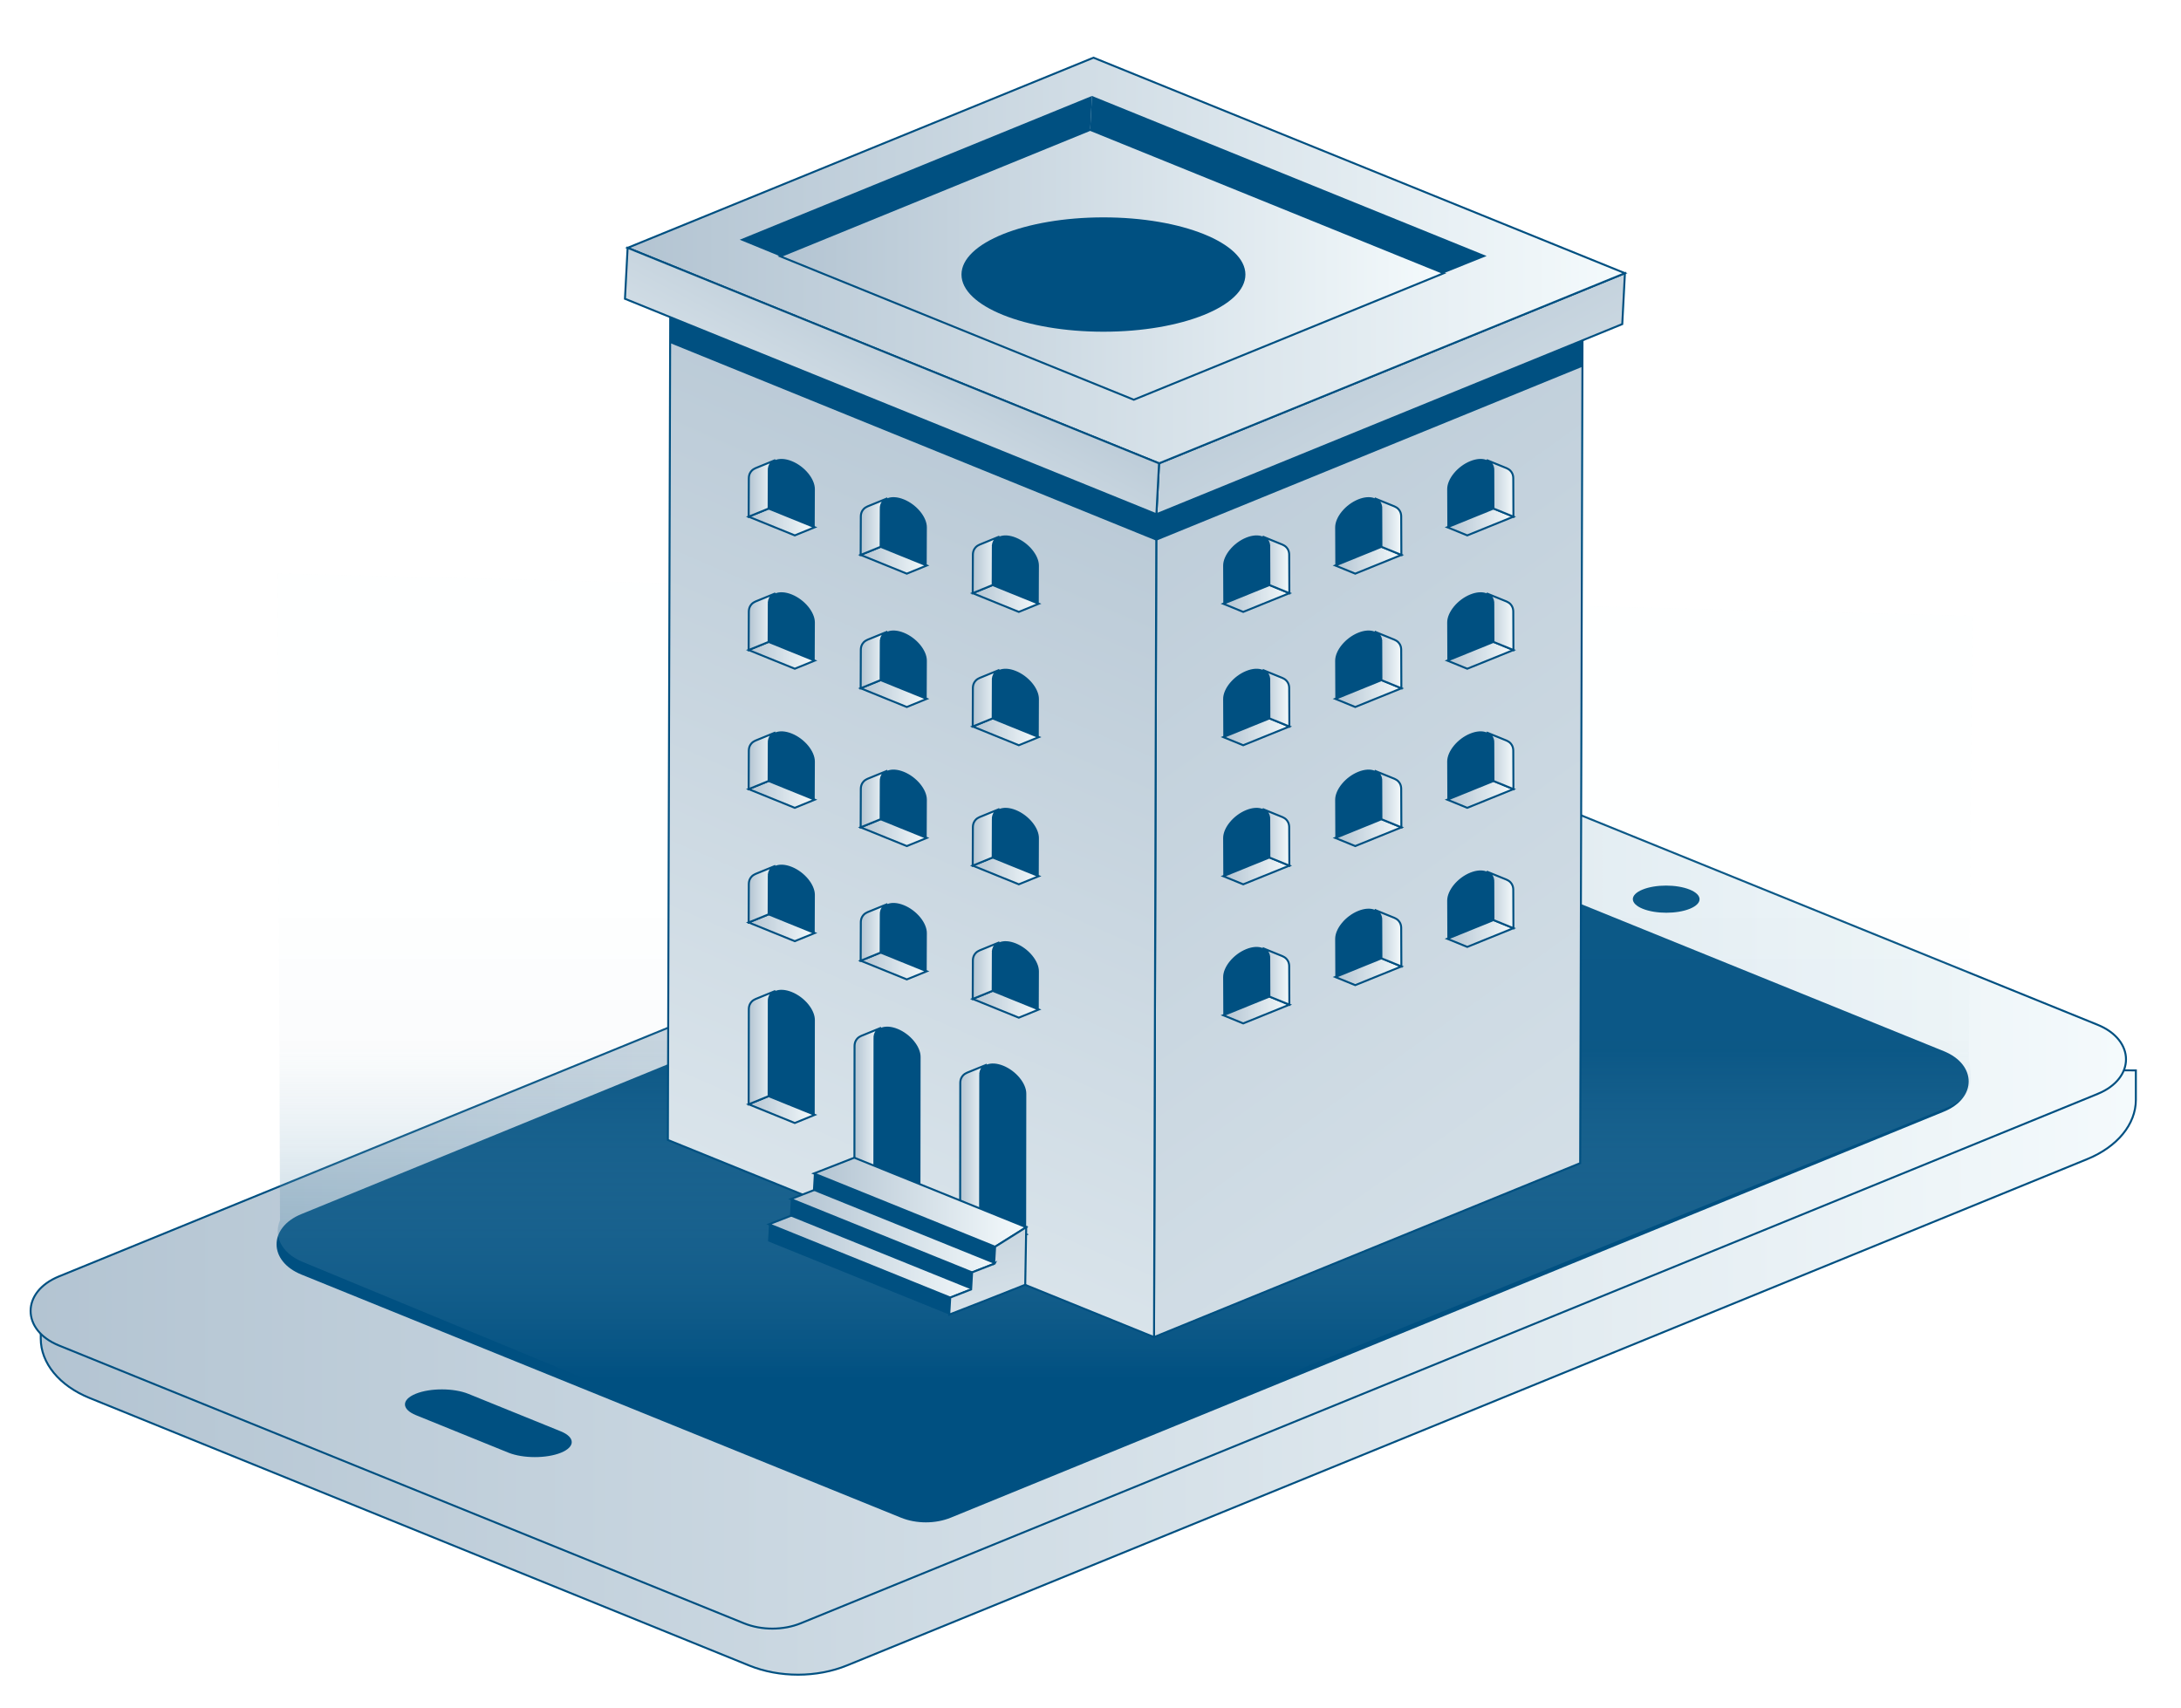 <?xml version="1.0" encoding="UTF-8"?>
<svg id="Layer_1" data-name="Layer 1" xmlns="http://www.w3.org/2000/svg" width="1106.9" height="866.74" xmlns:xlink="http://www.w3.org/1999/xlink" viewBox="0 0 1106.9 866.74">
  <defs>
    <style>
      .cls-1 {
        fill: #005081;
      }

      .cls-1, .cls-2, .cls-3 {
        stroke-width: 0px;
      }

      .cls-4 {
        fill: url(#linear-gradient-9);
      }

      .cls-4, .cls-5, .cls-6, .cls-7, .cls-8, .cls-9, .cls-10, .cls-11, .cls-12, .cls-13, .cls-14, .cls-15, .cls-16, .cls-17, .cls-18, .cls-19, .cls-20, .cls-21, .cls-22, .cls-23, .cls-24, .cls-25, .cls-26, .cls-27, .cls-28, .cls-29, .cls-30, .cls-31, .cls-32, .cls-33, .cls-34, .cls-35, .cls-36, .cls-37, .cls-38, .cls-39, .cls-40, .cls-41, .cls-42, .cls-43, .cls-44, .cls-45, .cls-46, .cls-47, .cls-48, .cls-49, .cls-50, .cls-51, .cls-52, .cls-53, .cls-54, .cls-55, .cls-56, .cls-57, .cls-58, .cls-59, .cls-60, .cls-61, .cls-62, .cls-63, .cls-64, .cls-65, .cls-66, .cls-67, .cls-68, .cls-69, .cls-70 {
        stroke: #005081;
      }

      .cls-5 {
        fill: url(#linear-gradient-2);
      }

      .cls-6 {
        fill: url(#linear-gradient-4);
      }

      .cls-7 {
        fill: url(#linear-gradient-8);
      }

      .cls-8 {
        fill: url(#linear-gradient-6);
      }

      .cls-9 {
        fill: url(#linear-gradient-7);
      }

      .cls-10 {
        fill: url(#linear-gradient-5);
      }

      .cls-11 {
        fill: url(#linear-gradient-62);
      }

      .cls-12 {
        fill: url(#linear-gradient-60);
      }

      .cls-13 {
        fill: url(#linear-gradient-61);
      }

      .cls-14 {
        fill: url(#linear-gradient-65);
      }

      .cls-15 {
        fill: url(#linear-gradient-66);
      }

      .cls-16 {
        fill: url(#linear-gradient-63);
      }

      .cls-17 {
        fill: url(#linear-gradient-64);
      }

      .cls-18 {
        fill: url(#linear-gradient-67);
      }

      .cls-19 {
        fill: url(#linear-gradient-68);
      }

      .cls-20 {
        fill: url(#linear-gradient-51);
      }

      .cls-21 {
        fill: url(#linear-gradient-52);
      }

      .cls-22 {
        fill: url(#linear-gradient-50);
      }

      .cls-23 {
        fill: url(#linear-gradient-55);
      }

      .cls-24 {
        fill: url(#linear-gradient-56);
      }

      .cls-25 {
        fill: url(#linear-gradient-53);
      }

      .cls-26 {
        fill: url(#linear-gradient-54);
      }

      .cls-27 {
        fill: url(#linear-gradient-59);
      }

      .cls-28 {
        fill: url(#linear-gradient-57);
      }

      .cls-29 {
        fill: url(#linear-gradient-58);
      }

      .cls-30 {
        fill: url(#linear-gradient-27);
      }

      .cls-31 {
        fill: url(#linear-gradient-24);
      }

      .cls-32 {
        fill: url(#linear-gradient-26);
      }

      .cls-33 {
        fill: url(#linear-gradient-31);
      }

      .cls-34 {
        fill: url(#linear-gradient-38);
      }

      .cls-35 {
        fill: url(#linear-gradient-36);
      }

      .cls-36 {
        fill: url(#linear-gradient-29);
      }

      .cls-37 {
        fill: url(#linear-gradient-28);
      }

      .cls-38 {
        fill: url(#linear-gradient-25);
      }

      .cls-39 {
        fill: url(#linear-gradient-32);
      }

      .cls-40 {
        fill: url(#linear-gradient-30);
      }

      .cls-41 {
        fill: url(#linear-gradient-33);
      }

      .cls-42 {
        fill: url(#linear-gradient-39);
      }

      .cls-43 {
        fill: url(#linear-gradient-34);
      }

      .cls-44 {
        fill: url(#linear-gradient-37);
      }

      .cls-45 {
        fill: url(#linear-gradient-35);
      }

      .cls-46 {
        fill: url(#linear-gradient-12);
      }

      .cls-47 {
        fill: url(#linear-gradient-10);
      }

      .cls-48 {
        fill: url(#linear-gradient-11);
      }

      .cls-49 {
        fill: url(#linear-gradient-13);
      }

      .cls-50 {
        fill: url(#linear-gradient-19);
      }

      .cls-51 {
        fill: url(#linear-gradient-17);
      }

      .cls-52 {
        fill: url(#linear-gradient-16);
      }

      .cls-53 {
        fill: url(#linear-gradient-15);
      }

      .cls-54 {
        fill: url(#linear-gradient-21);
      }

      .cls-55 {
        fill: url(#linear-gradient-23);
      }

      .cls-56 {
        fill: url(#linear-gradient-14);
      }

      .cls-57 {
        fill: url(#linear-gradient-22);
      }

      .cls-58 {
        fill: url(#linear-gradient-20);
      }

      .cls-59 {
        fill: url(#linear-gradient-18);
      }

      .cls-60 {
        fill: url(#linear-gradient-45);
      }

      .cls-61 {
        fill: url(#linear-gradient-46);
      }

      .cls-62 {
        fill: url(#linear-gradient-44);
      }

      .cls-63 {
        fill: url(#linear-gradient-49);
      }

      .cls-64 {
        fill: url(#linear-gradient-48);
      }

      .cls-65 {
        fill: url(#linear-gradient-47);
      }

      .cls-66 {
        fill: url(#linear-gradient-41);
      }

      .cls-67 {
        fill: url(#linear-gradient-42);
      }

      .cls-68 {
        fill: url(#linear-gradient-43);
      }

      .cls-69 {
        fill: url(#linear-gradient-40);
      }

      .cls-2 {
        fill: #005181;
      }

      .cls-71 {
        opacity: .51;
      }

      .cls-3 {
        fill: url(#linear-gradient-3);
      }

      .cls-72 {
        isolation: isolate;
      }

      .cls-70 {
        fill: url(#linear-gradient);
        filter: url(#drop-shadow-1);
      }
    </style>
    <linearGradient id="linear-gradient" x1="15.69" y1="631.17" x2="1078.99" y2="631.17" gradientUnits="userSpaceOnUse">
      <stop offset="0" stop-color="#b3c4d2"/>
      <stop offset="1" stop-color="#f4fafc"/>
    </linearGradient>
    <filter id="drop-shadow-1" filterUnits="userSpaceOnUse">
      <feOffset dx="5" dy="5"/>
      <feGaussianBlur result="blur" stdDeviation="3"/>
      <feFlood flood-color="#000" flood-opacity=".2"/>
      <feComposite in2="blur" operator="in"/>
      <feComposite in="SourceGraphic"/>
    </filter>
    <linearGradient id="linear-gradient-2" x1="15.53" y1="601.54" x2="1078.99" y2="601.54" xlink:href="#linear-gradient"/>
    <linearGradient id="linear-gradient-3" x1="570.93" y1="757" x2="570.93" y2="455.22" gradientUnits="userSpaceOnUse">
      <stop offset=".19" stop-color="#005081"/>
      <stop offset=".74" stop-color="rgba(173, 200, 216, .36)" stop-opacity=".36"/>
      <stop offset="1" stop-color="#f4fafc" stop-opacity=".1"/>
    </linearGradient>
    <linearGradient id="linear-gradient-4" x1="454.69" y1="81.19" x2="1179.08" y2="1093.95" xlink:href="#linear-gradient"/>
    <linearGradient id="linear-gradient-5" x1="340.2" y1="148.23" x2="803.2" y2="148.23" xlink:href="#linear-gradient"/>
    <linearGradient id="linear-gradient-6" x1="572.95" y1="157.01" x2="248.34" y2="905.02" xlink:href="#linear-gradient"/>
    <linearGradient id="linear-gradient-7" x1="663.33" y1="123.06" x2="823.09" y2="412" xlink:href="#linear-gradient"/>
    <linearGradient id="linear-gradient-8" x1="318.53" y1="132.23" x2="824.68" y2="132.23" xlink:href="#linear-gradient"/>
    <linearGradient id="linear-gradient-9" x1="479.25" y1="143.5" x2="390.49" y2="310.44" xlink:href="#linear-gradient"/>
    <linearGradient id="linear-gradient-10" x1="395.99" y1="134.39" x2="732.73" y2="134.39" xlink:href="#linear-gradient"/>
    <linearGradient id="linear-gradient-11" x1="379.92" y1="264.93" x2="413.49" y2="264.93" xlink:href="#linear-gradient"/>
    <linearGradient id="linear-gradient-12" x1="379.92" y1="247.87" x2="393.54" y2="247.87" xlink:href="#linear-gradient"/>
    <linearGradient id="linear-gradient-13" x1="436.77" y1="284.34" x2="470.35" y2="284.34" xlink:href="#linear-gradient"/>
    <linearGradient id="linear-gradient-14" x1="436.78" y1="267.28" x2="450.4" y2="267.28" xlink:href="#linear-gradient"/>
    <linearGradient id="linear-gradient-15" x1="493.63" y1="303.76" x2="527.2" y2="303.76" xlink:href="#linear-gradient"/>
    <linearGradient id="linear-gradient-16" x1="493.63" y1="286.7" x2="507.25" y2="286.7" xlink:href="#linear-gradient"/>
    <linearGradient id="linear-gradient-17" x1="379.92" y1="332.61" x2="413.49" y2="332.61" xlink:href="#linear-gradient"/>
    <linearGradient id="linear-gradient-18" x1="379.92" y1="315.55" x2="393.54" y2="315.55" xlink:href="#linear-gradient"/>
    <linearGradient id="linear-gradient-19" x1="436.77" y1="352.03" x2="470.35" y2="352.03" xlink:href="#linear-gradient"/>
    <linearGradient id="linear-gradient-20" x1="436.78" y1="334.96" x2="450.4" y2="334.96" xlink:href="#linear-gradient"/>
    <linearGradient id="linear-gradient-21" x1="493.63" y1="371.44" x2="527.2" y2="371.44" xlink:href="#linear-gradient"/>
    <linearGradient id="linear-gradient-22" x1="493.63" y1="354.38" x2="507.25" y2="354.38" xlink:href="#linear-gradient"/>
    <linearGradient id="linear-gradient-23" x1="379.92" y1="403.21" x2="413.49" y2="403.21" xlink:href="#linear-gradient"/>
    <linearGradient id="linear-gradient-24" x1="379.92" y1="386.14" x2="393.54" y2="386.14" xlink:href="#linear-gradient"/>
    <linearGradient id="linear-gradient-25" x1="436.77" y1="422.62" x2="470.35" y2="422.62" xlink:href="#linear-gradient"/>
    <linearGradient id="linear-gradient-26" x1="436.78" y1="405.56" x2="450.4" y2="405.56" xlink:href="#linear-gradient"/>
    <linearGradient id="linear-gradient-27" x1="493.63" y1="442.03" x2="527.2" y2="442.03" xlink:href="#linear-gradient"/>
    <linearGradient id="linear-gradient-28" x1="493.63" y1="424.97" x2="507.25" y2="424.97" xlink:href="#linear-gradient"/>
    <linearGradient id="linear-gradient-29" x1="379.92" y1="470.89" x2="413.49" y2="470.89" xlink:href="#linear-gradient"/>
    <linearGradient id="linear-gradient-30" x1="379.92" y1="453.83" x2="393.54" y2="453.83" xlink:href="#linear-gradient"/>
    <linearGradient id="linear-gradient-31" x1="436.77" y1="490.3" x2="470.35" y2="490.3" xlink:href="#linear-gradient"/>
    <linearGradient id="linear-gradient-32" x1="436.78" y1="473.24" x2="450.4" y2="473.24" xlink:href="#linear-gradient"/>
    <linearGradient id="linear-gradient-33" x1="493.63" y1="509.71" x2="527.2" y2="509.71" xlink:href="#linear-gradient"/>
    <linearGradient id="linear-gradient-34" x1="493.63" y1="492.65" x2="507.25" y2="492.65" xlink:href="#linear-gradient"/>
    <linearGradient id="linear-gradient-35" x1="379.92" y1="563.17" x2="413.49" y2="563.17" xlink:href="#linear-gradient"/>
    <linearGradient id="linear-gradient-36" x1="379.92" y1="531.72" x2="393.54" y2="531.72" xlink:href="#linear-gradient"/>
    <linearGradient id="linear-gradient-37" x1="433.58" y1="602.47" x2="467.15" y2="602.47" xlink:href="#linear-gradient"/>
    <linearGradient id="linear-gradient-38" x1="433.58" y1="560.72" x2="447.21" y2="560.72" xlink:href="#linear-gradient"/>
    <linearGradient id="linear-gradient-39" x1="487.24" y1="623.86" x2="520.82" y2="623.86" xlink:href="#linear-gradient"/>
    <linearGradient id="linear-gradient-40" x1="487.24" y1="580.76" x2="500.87" y2="580.76" xlink:href="#linear-gradient"/>
    <linearGradient id="linear-gradient-41" x1="390.29" y1="636.01" x2="502.77" y2="636.01" xlink:href="#linear-gradient"/>
    <linearGradient id="linear-gradient-42" x1="401.39" y1="623.22" x2="513.87" y2="623.22" xlink:href="#linear-gradient"/>
    <linearGradient id="linear-gradient-43" x1="413.07" y1="610.21" x2="520.82" y2="610.21" xlink:href="#linear-gradient"/>
    <linearGradient id="linear-gradient-44" x1="485.47" y1="568.22" x2="522.18" y2="746.55" xlink:href="#linear-gradient"/>
    <linearGradient id="linear-gradient-45" x1="734.54" y1="264.93" x2="768.11" y2="264.93" xlink:href="#linear-gradient"/>
    <linearGradient id="linear-gradient-46" x1="754.49" y1="247.87" x2="768.11" y2="247.87" xlink:href="#linear-gradient"/>
    <linearGradient id="linear-gradient-47" x1="677.69" y1="284.34" x2="711.26" y2="284.34" xlink:href="#linear-gradient"/>
    <linearGradient id="linear-gradient-48" x1="697.64" y1="267.28" x2="711.26" y2="267.28" xlink:href="#linear-gradient"/>
    <linearGradient id="linear-gradient-49" x1="620.83" y1="303.76" x2="654.41" y2="303.76" xlink:href="#linear-gradient"/>
    <linearGradient id="linear-gradient-50" x1="640.78" y1="286.7" x2="654.41" y2="286.7" xlink:href="#linear-gradient"/>
    <linearGradient id="linear-gradient-51" x1="734.54" y1="332.61" x2="768.11" y2="332.61" xlink:href="#linear-gradient"/>
    <linearGradient id="linear-gradient-52" x1="754.49" y1="315.55" x2="768.11" y2="315.55" xlink:href="#linear-gradient"/>
    <linearGradient id="linear-gradient-53" x1="677.69" y1="352.03" x2="711.26" y2="352.03" xlink:href="#linear-gradient"/>
    <linearGradient id="linear-gradient-54" x1="697.64" y1="334.96" x2="711.26" y2="334.96" xlink:href="#linear-gradient"/>
    <linearGradient id="linear-gradient-55" x1="620.83" y1="371.44" x2="654.41" y2="371.44" xlink:href="#linear-gradient"/>
    <linearGradient id="linear-gradient-56" x1="640.78" y1="354.38" x2="654.41" y2="354.38" xlink:href="#linear-gradient"/>
    <linearGradient id="linear-gradient-57" x1="734.54" y1="403.21" x2="768.11" y2="403.21" xlink:href="#linear-gradient"/>
    <linearGradient id="linear-gradient-58" x1="754.49" y1="386.14" x2="768.11" y2="386.14" xlink:href="#linear-gradient"/>
    <linearGradient id="linear-gradient-59" x1="677.69" y1="422.62" x2="711.26" y2="422.62" xlink:href="#linear-gradient"/>
    <linearGradient id="linear-gradient-60" x1="697.64" y1="405.56" x2="711.26" y2="405.56" xlink:href="#linear-gradient"/>
    <linearGradient id="linear-gradient-61" x1="620.83" y1="442.03" x2="654.41" y2="442.03" xlink:href="#linear-gradient"/>
    <linearGradient id="linear-gradient-62" x1="640.78" y1="424.97" x2="654.41" y2="424.97" xlink:href="#linear-gradient"/>
    <linearGradient id="linear-gradient-63" x1="734.54" y1="473.8" x2="768.11" y2="473.8" xlink:href="#linear-gradient"/>
    <linearGradient id="linear-gradient-64" x1="754.49" y1="456.74" x2="768.11" y2="456.74" xlink:href="#linear-gradient"/>
    <linearGradient id="linear-gradient-65" x1="677.69" y1="493.21" x2="711.26" y2="493.21" xlink:href="#linear-gradient"/>
    <linearGradient id="linear-gradient-66" x1="697.64" y1="476.15" x2="711.26" y2="476.15" xlink:href="#linear-gradient"/>
    <linearGradient id="linear-gradient-67" x1="620.83" y1="512.63" x2="654.41" y2="512.63" xlink:href="#linear-gradient"/>
    <linearGradient id="linear-gradient-68" x1="640.78" y1="495.56" x2="654.41" y2="495.56" xlink:href="#linear-gradient"/>
  </defs>
  <g>
    <g>
      <path class="cls-70" d="M992.1,538l-297.5-120.67-525.45,214.53-153.47,36.92v5.65c0,12.43,9.44,23.91,24.76,30.13l334.79,135.8c15.36,6.23,34.3,6.21,49.64-.05l629.48-257c15.25-6.23,24.64-17.69,24.64-30.08v-14.94l-86.89-.29Z"/>
      <path class="cls-5" d="M1064.64,555.21l-658.17,268.68c-8.93,3.65-19.96,3.66-28.91.03L29.95,682.94c-19.19-7.78-19.23-27.24-.07-35.06l658.17-268.68c8.93-3.65,19.96-3.66,28.91-.03l347.61,140.97c19.19,7.78,19.23,27.24.07,35.06Z"/>
      <path class="cls-1" d="M986.58,564.23l-504,206.07c-7.82,3.19-17.47,3.2-25.31.03l-304.28-123.4c-16.8-6.81-16.84-23.84-.06-30.69l504-206.07c7.82-3.19,17.47-3.2,25.31-.03l304.28,123.4c16.8,6.81,16.84,23.84.06,30.69Z"/>
      <path class="cls-1" d="M284.55,726.47c7.41,3,7.52,7.87.17,10.87-7.36,3-19.31,2.97-26.72-.03l-46.85-19c-7.41-3-7.53-7.87-.17-10.87,7.36-3,19.31-2.97,26.72.03l46.85,19Z"/>
      <path class="cls-1" d="M857.56,451.52c6.63,2.69,6.69,7.04.08,9.74-6.58,2.69-17.31,2.69-23.94,0-6.65-2.7-6.66-7.05-.08-9.74,6.61-2.7,17.29-2.7,23.94,0Z"/>
    </g>
    <g class="cls-71">
      <path class="cls-3" d="M140.95,291.04l1.16,328.33c-3.29,7.62.41,16.54,11.35,21.07l304.28,125.94c7.83,3.24,17.49,3.23,25.31-.03l504-203.71c9.57-3.99,15.82-8.47,12.11-24.82h.03s1.72-225.28,1.72-225.28"/>
    </g>
  </g>
  <g>
    <g>
      <g class="cls-72">
        <polygon class="cls-6" points="586.92 242.41 803.2 154.12 801.97 590.38 585.69 678.67 586.92 242.41"/>
        <polygon class="cls-10" points="340.2 142.35 556.48 54.06 803.2 154.12 586.92 242.41 340.2 142.35"/>
        <polygon class="cls-8" points="586.92 242.41 585.69 678.67 338.96 578.61 340.2 142.35 586.92 242.41"/>
        <polygon class="cls-1" points="586.92 247.04 803.2 158.76 803.2 186.11 586.92 274.4 586.92 247.04"/>
      </g>
      <polygon class="cls-1" points="586.92 242.41 586.8 274.4 340.08 174.13 340.2 142.83 586.92 242.41"/>
    </g>
    <g class="cls-72">
      <polygon class="cls-9" points="588.24 235.18 824.68 138.66 823.33 164.51 586.89 261.03 588.24 235.18"/>
      <polygon class="cls-7" points="318.53 125.79 554.97 29.28 824.68 138.66 588.24 235.18 318.53 125.79"/>
      <polygon class="cls-4" points="588.24 235.18 586.89 261.03 317.18 151.65 318.53 125.79 588.24 235.18"/>
    </g>
    <g class="cls-72">
      <polygon class="cls-1" points="553.29 65.9 395.99 130.11 375.42 121.68 554.19 48.7 553.29 65.9"/>
      <polygon class="cls-47" points="732.73 138.67 575.43 202.89 395.99 130.11 553.29 65.9 732.73 138.67"/>
      <polygon class="cls-1" points="553.29 65.9 554.19 48.7 754.49 129.94 732.73 138.67 553.29 65.9"/>
    </g>
    <g>
      <g>
        <g>
          <path class="cls-1" d="M401.87,234.06c6.48,2.63,11.71,8.99,11.69,14.22l-.08,19.33-23.45-9.51.08-19.33c.02-5.23,5.29-7.33,11.76-4.71Z"/>
          <polygon class="cls-48" points="403.37 271.75 379.92 262.24 390.05 258.11 413.49 267.62 403.37 271.75"/>
          <path class="cls-46" d="M390.2,237.8c.04-.27.09-.52.16-.77,0-.03.02-.07.03-.1.07-.24.15-.47.25-.68.02-.04.04-.08.06-.12.1-.2.21-.4.33-.59.01-.02.02-.04.04-.07.14-.21.3-.41.47-.59.24-.26.52-.49.81-.71.07-.05.14-.1.22-.15.31-.2.63-.38.99-.53l-3.55,1.45c-2.25.92-4.62,1.88-6.57,2.68-.36.15-.68.33-.99.53-.07.05-.15.1-.22.15-.29.21-.57.44-.81.71,0,0,0,0-.01,0-.16.18-.31.36-.44.56,0,0,0,.01-.01.02-.01.02-.03.04-.04.07-.08.12-.16.25-.23.38-.04.07-.06.14-.1.21-.02.04-.04.08-.06.12-.02.04-.04.07-.05.11-.06.14-.11.28-.16.42-.02.05-.03.1-.04.16,0,.03-.02.07-.03.1-.01.05-.03.1-.04.15-.03.13-.06.26-.08.39-.01.07-.02.15-.03.23,0,.03,0,.05-.01.08,0,.03-.01.06-.01.09-.01.13-.03.26-.03.39,0,.13-.01.26-.01.4v.02l-.08,19.33,10.13-4.13.08-19.33c0-.31.02-.61.06-.9,0-.03,0-.05.01-.08Z"/>
        </g>
        <g>
          <path class="cls-1" d="M458.72,253.47c6.48,2.63,11.71,8.99,11.68,14.22l-.08,19.33-23.45-9.51.08-19.33c.02-5.23,5.29-7.33,11.76-4.71Z"/>
          <polygon class="cls-49" points="460.22 291.17 436.77 281.66 446.9 277.52 470.35 287.03 460.22 291.17"/>
          <path class="cls-56" d="M447.05,257.21c.04-.27.09-.52.16-.77,0-.03.02-.07.03-.1.07-.24.15-.47.25-.68.02-.04.04-.08.06-.12.1-.2.21-.4.33-.59.01-.02.03-.04.04-.07.14-.21.3-.41.47-.59.24-.26.52-.49.81-.7.07-.05.14-.1.22-.15.31-.2.63-.38.99-.53l-3.56,1.45c-2.25.92-4.62,1.88-6.57,2.68-.36.15-.68.33-.99.53-.07.05-.15.1-.22.15-.29.21-.57.44-.81.71,0,0,0,0-.01,0-.16.18-.31.36-.44.56,0,0,0,.01-.01.02-.01.02-.03.04-.04.07-.08.12-.16.25-.23.38-.04.07-.06.14-.1.21-.02.04-.04.08-.06.12-.02.04-.04.07-.05.11-.06.14-.11.28-.16.42-.02.05-.03.1-.04.16,0,.03-.02.07-.03.1-.01.05-.03.1-.04.15-.03.13-.06.26-.08.39-.01.07-.02.15-.03.23,0,.03,0,.05-.01.08,0,.03-.01.06-.01.09-.01.13-.03.26-.03.39,0,.13-.01.26-.01.4v.02l-.08,19.33,10.13-4.13.08-19.33c0-.31.02-.61.06-.9,0-.03,0-.05.01-.08Z"/>
        </g>
        <g>
          <path class="cls-2" d="M515.58,272.88c6.48,2.63,11.71,8.99,11.69,14.22l-.08,19.33-23.45-9.51.08-19.33c.02-5.23,5.29-7.33,11.76-4.71Z"/>
          <polygon class="cls-53" points="517.07 310.58 493.63 301.07 503.75 296.94 527.2 306.44 517.07 310.58"/>
          <path class="cls-52" d="M503.91,276.62c.04-.27.09-.52.16-.77,0-.03.02-.07.03-.1.07-.24.15-.47.25-.68.02-.04.04-.08.06-.12.1-.2.21-.4.33-.59.01-.02.02-.04.04-.07.14-.21.3-.41.47-.59.24-.26.52-.49.81-.71.07-.05.14-.1.22-.15.31-.2.63-.38.99-.53l-3.55,1.45c-2.25.92-4.62,1.88-6.57,2.68-.36.15-.68.33-.99.53-.07.05-.15.1-.22.15-.29.21-.57.44-.81.71,0,0,0,0-.01,0-.16.18-.31.36-.44.56,0,0,0,.01-.01.02-.01.02-.03.04-.04.07-.08.12-.16.25-.23.38-.03.07-.06.14-.1.21-.02.04-.04.08-.06.12-.02.04-.04.07-.05.11-.06.14-.11.28-.16.42-.02.05-.03.1-.04.16,0,.03-.02.06-.03.1-.01.05-.03.1-.04.15-.03.13-.06.26-.08.39-.01.07-.02.15-.03.23,0,.03,0,.05-.01.08,0,.03-.01.06-.01.09-.01.13-.03.26-.03.39,0,.13-.01.26-.01.4v.02l-.08,19.33,10.13-4.13.08-19.33c0-.31.02-.61.06-.9,0-.03,0-.05.01-.08Z"/>
        </g>
      </g>
      <g>
        <g>
          <path class="cls-2" d="M401.87,301.74c6.48,2.63,11.71,8.99,11.69,14.22l-.08,19.33-23.45-9.51.08-19.33c.02-5.23,5.29-7.33,11.76-4.71Z"/>
          <polygon class="cls-51" points="403.37 339.43 379.92 329.93 390.05 325.79 413.49 335.3 403.37 339.43"/>
          <path class="cls-59" d="M390.2,305.48c.04-.27.09-.52.16-.77,0-.03.02-.07.03-.1.07-.24.15-.47.25-.68.02-.04.04-.08.06-.12.1-.2.21-.4.33-.59.01-.02.02-.04.04-.07.14-.21.3-.41.47-.59.24-.26.52-.49.81-.71.07-.05.14-.1.22-.15.31-.2.63-.38.99-.53l-3.55,1.45c-2.25.92-4.62,1.88-6.57,2.68-.36.15-.68.33-.99.53-.07.05-.15.1-.22.15-.29.21-.57.44-.81.71,0,0,0,0-.01.01-.16.18-.31.36-.44.56,0,0,0,.01-.01.02-.01.02-.03.04-.04.07-.08.12-.16.25-.23.38-.04.07-.06.14-.1.21-.02.04-.04.08-.06.12-.02.04-.04.07-.05.11-.06.14-.11.28-.16.42-.02.05-.03.1-.04.16,0,.03-.02.06-.03.1-.01.05-.03.1-.04.15-.03.13-.06.26-.08.39-.01.07-.02.15-.03.23,0,.03,0,.05-.01.08,0,.03-.01.06-.01.09-.01.13-.03.26-.03.39,0,.13-.01.26-.01.4v.02l-.08,19.33,10.13-4.13.08-19.33c0-.31.02-.61.06-.9,0-.03,0-.05.01-.08Z"/>
        </g>
        <g>
          <path class="cls-1" d="M458.72,321.15c6.48,2.63,11.71,8.99,11.68,14.22l-.08,19.33-23.45-9.51.08-19.33c.02-5.23,5.29-7.33,11.76-4.71Z"/>
          <polygon class="cls-50" points="460.22 358.85 436.77 349.34 446.9 345.2 470.35 354.71 460.22 358.85"/>
          <path class="cls-58" d="M447.05,324.89c.04-.27.09-.52.16-.77,0-.03.02-.07.03-.1.07-.24.15-.47.25-.68.02-.04.04-.08.06-.12.1-.2.21-.4.33-.59.01-.02.03-.04.04-.07.14-.21.3-.41.47-.59.24-.26.52-.49.81-.71.07-.05.14-.1.22-.15.31-.2.63-.38.99-.53l-3.56,1.45c-2.25.92-4.62,1.88-6.57,2.68-.36.15-.68.33-.99.53-.07.05-.15.1-.22.15-.29.21-.57.44-.81.71,0,0,0,0-.01,0-.16.18-.31.36-.44.56,0,0,0,.01-.01.02-.01.02-.03.04-.04.07-.08.12-.16.25-.23.38-.04.07-.06.14-.1.21-.02.04-.04.08-.06.12-.02.04-.04.07-.05.11-.06.14-.11.28-.16.42-.02.05-.03.1-.04.16,0,.03-.02.07-.03.1-.01.05-.03.1-.04.15-.03.13-.06.26-.08.39-.01.07-.02.15-.03.23,0,.03,0,.05-.01.08,0,.03-.01.06-.01.09-.01.13-.03.26-.03.39,0,.13-.01.26-.01.4v.02l-.08,19.33,10.13-4.13.08-19.33c0-.31.02-.61.06-.9,0-.03,0-.05.01-.08Z"/>
        </g>
        <g>
          <path class="cls-1" d="M515.58,340.56c6.48,2.63,11.71,8.99,11.69,14.22l-.08,19.33-23.45-9.51.08-19.33c.02-5.23,5.29-7.33,11.76-4.71Z"/>
          <polygon class="cls-54" points="517.07 378.26 493.63 368.75 503.75 364.62 527.2 374.13 517.07 378.26"/>
          <path class="cls-57" d="M503.91,344.3c.04-.27.09-.52.16-.77,0-.03.02-.07.03-.1.07-.24.15-.47.25-.68.02-.04.04-.08.06-.12.1-.2.21-.4.33-.59.01-.02.02-.04.04-.07.14-.21.3-.41.47-.59.24-.26.52-.49.81-.71.07-.05.14-.1.22-.15.31-.2.63-.38.99-.53l-3.55,1.45c-2.25.92-4.62,1.88-6.57,2.68-.36.15-.68.33-.99.53-.07.05-.15.1-.22.15-.29.21-.57.44-.81.71,0,0,0,0-.01,0-.16.18-.31.36-.44.56,0,0,0,.01-.01.02-.01.02-.03.04-.04.07-.08.12-.16.25-.23.38-.03.07-.06.14-.1.21-.02.04-.04.08-.06.12-.02.04-.04.07-.05.11-.06.14-.11.28-.16.42-.02.05-.03.1-.04.16,0,.03-.02.07-.03.1-.01.05-.03.1-.04.15-.03.13-.06.26-.08.39-.01.07-.02.15-.03.23,0,.03,0,.05-.01.08,0,.03-.01.06-.01.09-.01.13-.03.26-.03.39,0,.13-.01.26-.01.4v.02l-.08,19.33,10.13-4.13.08-19.33c0-.31.02-.61.06-.9,0-.03,0-.05.01-.08Z"/>
        </g>
      </g>
      <g>
        <g>
          <path class="cls-1" d="M401.87,372.33c6.48,2.63,11.71,8.99,11.69,14.22l-.08,19.33-23.45-9.51.08-19.33c.02-5.23,5.29-7.33,11.76-4.71Z"/>
          <polygon class="cls-55" points="403.37 410.03 379.92 400.52 390.05 396.39 413.49 405.89 403.37 410.03"/>
          <path class="cls-31" d="M390.2,376.07c.04-.27.09-.52.16-.77,0-.03.02-.07.03-.1.07-.24.15-.47.25-.68.02-.04.04-.08.06-.12.1-.2.21-.4.33-.59.01-.02.02-.04.04-.07.14-.21.3-.41.47-.59.24-.26.52-.49.81-.71.07-.05.14-.1.22-.15.31-.2.63-.38.99-.53l-3.55,1.45c-2.25.92-4.62,1.88-6.57,2.68-.36.15-.68.33-.99.53-.07.05-.15.1-.22.15-.29.21-.57.44-.81.71,0,0,0,0-.01.01-.16.18-.31.36-.44.56,0,0,0,.01-.01.02-.01.02-.03.05-.04.07-.08.12-.16.25-.23.38-.04.07-.06.14-.1.21-.02.04-.04.08-.06.12-.02.04-.04.07-.05.11-.06.14-.11.28-.16.42-.02.05-.03.1-.04.16,0,.03-.02.06-.03.1-.01.05-.03.1-.04.15-.03.13-.06.26-.08.39-.01.07-.02.15-.03.23,0,.03,0,.05-.01.08,0,.03-.01.06-.01.09-.01.13-.03.26-.03.39,0,.13-.01.26-.01.4v.02l-.08,19.33,10.13-4.13.08-19.33c0-.31.02-.61.06-.9,0-.03,0-.05.01-.08Z"/>
        </g>
        <g>
          <path class="cls-1" d="M458.72,391.75c6.48,2.63,11.71,8.99,11.68,14.22l-.08,19.33-23.45-9.51.08-19.33c.02-5.23,5.29-7.33,11.76-4.71Z"/>
          <polygon class="cls-38" points="460.22 429.44 436.77 419.93 446.9 415.8 470.35 425.31 460.22 429.44"/>
          <path class="cls-32" d="M447.05,395.48c.04-.27.09-.52.16-.77,0-.03.02-.07.03-.1.07-.24.15-.47.25-.68.02-.04.04-.08.06-.12.1-.2.21-.4.33-.59.01-.02.03-.04.04-.07.14-.21.3-.41.47-.59.24-.26.52-.49.81-.71.07-.05.14-.1.22-.15.31-.2.63-.38.99-.53l-3.56,1.45c-2.25.92-4.62,1.88-6.57,2.68-.36.15-.68.33-.99.53-.07.05-.15.1-.22.15-.29.21-.57.44-.81.71,0,0,0,0-.01,0-.16.18-.31.36-.44.56,0,0,0,.01-.01.02-.01.02-.03.04-.04.07-.08.12-.16.25-.23.38-.04.07-.06.14-.1.21-.02.04-.04.08-.06.12-.02.04-.04.07-.05.11-.06.14-.11.28-.16.42-.02.05-.03.1-.04.16,0,.03-.02.07-.03.1-.01.05-.03.1-.04.15-.03.13-.06.26-.08.39-.01.07-.02.15-.03.23,0,.03,0,.05-.01.08,0,.03-.01.06-.01.09-.01.13-.03.26-.03.39,0,.13-.01.26-.01.4v.02l-.08,19.33,10.13-4.13.08-19.33c0-.31.02-.61.06-.9,0-.03,0-.05.01-.08Z"/>
        </g>
        <g>
          <path class="cls-1" d="M515.58,411.16c6.48,2.63,11.71,8.99,11.69,14.22l-.08,19.33-23.45-9.51.08-19.33c.02-5.23,5.29-7.33,11.76-4.71Z"/>
          <polygon class="cls-30" points="517.07 448.85 493.63 439.35 503.75 435.21 527.2 444.72 517.07 448.85"/>
          <path class="cls-37" d="M503.91,414.9c.04-.27.09-.52.16-.77,0-.03.02-.07.03-.1.07-.24.15-.47.25-.68.02-.04.04-.08.06-.12.1-.2.21-.4.33-.59.01-.02.02-.04.04-.07.14-.21.3-.41.47-.59.24-.26.52-.49.81-.7.07-.05.14-.1.22-.15.31-.2.63-.38.99-.53l-3.55,1.45c-2.25.92-4.62,1.88-6.57,2.68-.36.15-.68.33-.99.53-.07.05-.15.1-.22.15-.29.21-.57.44-.81.71,0,0,0,0-.01.01-.16.18-.31.36-.44.56,0,0,0,.01-.01.02-.01.02-.03.04-.04.07-.08.12-.16.25-.23.38-.03.07-.06.14-.1.21-.02.04-.04.08-.06.12-.02.04-.04.07-.05.11-.06.14-.11.28-.16.42-.02.05-.03.1-.04.16,0,.03-.02.07-.03.1-.01.05-.03.1-.04.15-.03.13-.06.26-.08.39-.01.07-.02.15-.03.23,0,.03,0,.05-.01.08,0,.03-.01.06-.01.09-.01.13-.03.26-.03.39,0,.13-.01.26-.01.4v.02l-.08,19.33,10.13-4.13.08-19.33c0-.31.02-.61.06-.9,0-.03,0-.05.01-.08Z"/>
        </g>
      </g>
      <g>
        <g>
          <path class="cls-1" d="M401.87,440.01c6.48,2.63,11.71,8.99,11.69,14.22l-.08,19.33-23.45-9.51.08-19.33c.02-5.23,5.29-7.33,11.76-4.71Z"/>
          <polygon class="cls-36" points="403.37 477.71 379.92 468.2 390.05 464.07 413.49 473.58 403.37 477.71"/>
          <path class="cls-40" d="M390.2,443.75c.04-.27.09-.52.16-.77,0-.03.02-.07.03-.1.07-.24.15-.47.25-.68.02-.04.04-.08.06-.12.1-.2.21-.4.33-.59.01-.02.02-.04.04-.07.14-.21.3-.41.47-.59.24-.26.52-.49.81-.7.07-.05.14-.1.22-.15.31-.2.63-.38.99-.53l-3.55,1.45c-2.25.92-4.62,1.88-6.57,2.68-.36.15-.68.33-.99.53-.07.05-.15.1-.22.15-.29.21-.57.44-.81.71,0,0,0,0-.01.01-.16.18-.31.36-.44.56,0,0,0,.01-.01.02-.01.02-.03.04-.04.07-.08.12-.16.25-.23.38-.04.07-.06.14-.1.21-.02.04-.04.08-.06.12-.02.04-.04.07-.05.11-.06.14-.11.28-.16.42-.02.05-.03.1-.04.16,0,.03-.02.07-.03.1-.01.05-.03.1-.04.15-.03.13-.06.26-.08.39-.01.07-.02.15-.03.23,0,.03,0,.05-.01.08,0,.03-.01.06-.01.09-.01.13-.03.26-.03.39,0,.13-.01.26-.01.4v.02l-.08,19.33,10.13-4.13.08-19.33c0-.31.02-.61.06-.9,0-.03,0-.05.01-.08Z"/>
        </g>
        <g>
          <path class="cls-1" d="M458.72,459.43c6.48,2.63,11.71,8.99,11.68,14.22l-.08,19.33-23.45-9.51.08-19.33c.02-5.23,5.29-7.33,11.76-4.71Z"/>
          <polygon class="cls-33" points="460.22 497.12 436.77 487.61 446.9 483.48 470.35 492.99 460.22 497.12"/>
          <path class="cls-39" d="M447.05,463.17c.04-.27.09-.52.16-.77,0-.03.02-.07.03-.1.07-.24.15-.47.25-.68.02-.04.04-.08.06-.12.1-.2.21-.4.33-.59.01-.02.03-.04.04-.07.14-.21.3-.41.47-.59.24-.26.52-.49.81-.71.07-.05.14-.1.22-.15.31-.2.63-.38.99-.53l-3.56,1.45c-2.25.92-4.62,1.88-6.57,2.68-.36.15-.68.33-.99.53-.07.05-.15.1-.22.15-.29.21-.57.44-.81.71,0,0,0,0-.01.01-.16.18-.31.36-.44.56,0,0,0,.01-.01.02-.01.02-.03.04-.04.07-.08.12-.16.25-.23.38-.04.07-.06.14-.1.21-.02.04-.04.08-.06.12-.02.04-.04.07-.05.11-.06.14-.11.28-.16.42-.02.05-.03.1-.04.16,0,.03-.02.07-.03.1-.01.05-.03.1-.04.15-.03.13-.06.26-.08.39-.01.07-.02.15-.03.23,0,.03,0,.05-.01.08,0,.03-.01.06-.01.09-.01.13-.03.26-.03.39,0,.13-.01.26-.01.4v.02l-.08,19.33,10.13-4.13.08-19.33c0-.31.02-.61.06-.9,0-.03,0-.05.01-.08Z"/>
        </g>
        <g>
          <path class="cls-1" d="M515.58,478.84c6.48,2.63,11.71,8.99,11.69,14.22l-.08,19.33-23.45-9.51.08-19.33c.02-5.23,5.29-7.33,11.76-4.71Z"/>
          <polygon class="cls-41" points="517.07 516.54 493.63 507.03 503.75 502.89 527.2 512.4 517.07 516.54"/>
          <path class="cls-43" d="M503.91,482.58c.04-.27.09-.52.16-.77,0-.03.02-.07.03-.1.07-.24.15-.47.25-.68.02-.04.04-.08.06-.12.1-.2.21-.4.33-.59.01-.02.02-.04.04-.07.14-.21.3-.41.47-.59.24-.26.52-.49.81-.71.07-.05.14-.1.22-.15.31-.2.63-.38.99-.53l-3.55,1.45c-2.25.92-4.62,1.88-6.57,2.68-.36.15-.68.33-.99.53-.07.05-.15.1-.22.15-.29.21-.57.44-.81.71,0,0,0,0-.01,0-.16.18-.31.36-.44.56,0,0,0,.01-.01.02-.01.02-.03.04-.04.07-.08.12-.16.25-.23.38-.03.07-.06.14-.1.21-.02.04-.04.08-.06.12-.02.04-.04.07-.05.11-.06.14-.11.28-.16.42-.02.05-.03.1-.04.16,0,.03-.02.07-.03.1-.01.05-.03.1-.04.15-.03.13-.06.26-.08.39-.01.07-.02.15-.03.23,0,.03,0,.05-.01.08,0,.03-.01.06-.01.09-.01.13-.03.26-.03.39,0,.13-.01.26-.01.4v.02l-.08,19.33,10.13-4.13.08-19.33c0-.31.02-.61.06-.9,0-.03,0-.05.01-.08Z"/>
        </g>
      </g>
    </g>
    <g>
      <path class="cls-1" d="M401.87,503.52c6.48,2.63,11.71,8.99,11.69,14.22l-.08,48.11-23.45-9.51.08-48.11c.02-5.23,5.29-7.33,11.76-4.71Z"/>
      <polygon class="cls-45" points="403.37 570 379.92 560.49 390.05 556.35 413.49 565.86 403.37 570"/>
      <path class="cls-35" d="M390.2,507.26c.04-.27.09-.52.16-.77,0-.03.02-.07.03-.1.07-.24.15-.47.25-.68.02-.04.04-.08.06-.12.1-.2.21-.4.33-.59.01-.02.02-.04.04-.07.14-.21.3-.41.47-.59.24-.26.52-.49.81-.71.07-.05.14-.1.22-.15.31-.2.63-.38.99-.53l-3.55,1.45c-2.25.92-4.62,1.88-6.57,2.68-.36.15-.68.33-.99.53-.07.05-.15.1-.22.15-.29.21-.57.44-.81.71,0,0,0,0-.01.01-.16.18-.31.36-.44.56,0,0,0,.01-.01.02-.01.02-.03.04-.04.07-.08.12-.16.25-.23.38-.04.07-.06.14-.1.21-.02.04-.04.08-.06.12-.02.04-.04.07-.05.11-.06.14-.11.28-.16.42-.02.05-.03.1-.04.16,0,.03-.02.07-.03.1-.01.05-.03.1-.04.15-.03.13-.06.26-.08.39-.01.07-.02.15-.03.23,0,.03,0,.05-.01.08,0,.03-.01.06-.01.09-.01.13-.03.26-.03.39,0,.13-.01.26-.01.4v.02l-.08,48.11,10.13-4.13.08-48.11c0-.31.02-.61.06-.9,0-.03,0-.05.01-.08Z"/>
    </g>
    <g>
      <g>
        <path class="cls-1" d="M455.53,522.22c6.48,2.63,11.71,8.99,11.69,14.22l-.08,68.71-23.45-9.51.08-68.71c.02-5.23,5.29-7.33,11.76-4.71Z"/>
        <polygon class="cls-44" points="457.03 609.3 433.58 599.79 443.71 595.65 467.15 605.16 457.03 609.3"/>
        <path class="cls-34" d="M443.86,525.96c.04-.27.09-.52.16-.77,0-.03.02-.07.03-.1.07-.24.15-.47.25-.68.02-.04.04-.08.06-.12.1-.2.21-.4.33-.59.01-.02.03-.04.04-.07.14-.21.3-.41.47-.59.24-.26.52-.49.81-.71.07-.05.14-.1.22-.15.31-.2.63-.38.99-.53l-3.55,1.45c-2.25.92-4.62,1.88-6.57,2.68-.36.15-.68.33-.99.53-.07.05-.15.1-.22.15-.29.21-.57.44-.81.71,0,0,0,0-.01.01-.16.18-.31.36-.44.56,0,0,0,.01-.01.02-.01.02-.03.04-.04.07-.08.12-.16.25-.23.38-.04.07-.06.14-.1.21-.02.04-.04.08-.06.12-.02.04-.04.07-.05.11-.06.14-.11.28-.16.42-.02.05-.03.1-.04.16,0,.03-.02.07-.03.1-.01.05-.03.1-.04.15-.03.13-.06.26-.08.39-.01.07-.02.15-.03.23,0,.03,0,.05-.01.08,0,.03-.01.06-.01.09-.01.13-.03.26-.03.39,0,.13-.01.26-.01.4v.02l-.08,68.71,10.13-4.13.08-68.71c0-.31.02-.61.06-.9,0-.03,0-.05.01-.08Z"/>
      </g>
      <g>
        <path class="cls-1" d="M509.19,540.92c6.48,2.63,11.71,8.99,11.68,14.22l-.08,71.39-23.45-9.51.08-71.39c.02-5.23,5.28-7.33,11.76-4.71Z"/>
        <polygon class="cls-42" points="510.69 630.68 487.24 621.17 497.37 617.04 520.82 626.54 510.69 630.68"/>
        <path class="cls-69" d="M497.52,544.66c.04-.27.09-.52.16-.77,0-.03.02-.07.03-.1.07-.24.15-.47.25-.68.02-.04.04-.08.06-.12.1-.2.21-.4.33-.59.01-.02.03-.04.04-.07.14-.21.3-.41.47-.59.24-.26.52-.49.81-.71.07-.05.14-.1.22-.15.31-.2.63-.38.99-.53l-3.55,1.45c-2.25.92-4.62,1.88-6.57,2.68-.36.15-.68.33-.99.53-.07.05-.15.1-.22.15-.29.21-.57.44-.81.71,0,0,0,0-.01.01-.16.18-.31.36-.44.56,0,0,0,.01-.01.02-.01.02-.03.04-.04.07-.08.12-.16.25-.23.38-.04.07-.06.14-.1.21-.02.04-.04.08-.06.12-.02.04-.04.07-.05.11-.06.14-.11.28-.16.42-.02.05-.03.1-.04.16,0,.03-.02.07-.03.1-.01.05-.03.1-.04.15-.03.13-.06.26-.08.39-.01.07-.02.15-.03.23,0,.03,0,.05-.01.08,0,.03-.01.06-.01.09-.01.13-.03.26-.03.39,0,.13-.01.26-.01.4,0,0,0,.02,0,.02l-.08,71.39,10.13-4.13.08-71.39c0-.31.02-.61.06-.9,0-.03,0-.05.01-.08Z"/>
      </g>
    </g>
    <ellipse class="cls-1" cx="560.02" cy="139.35" rx="72.05" ry="29.02"/>
    <g>
      <g class="cls-72">
        <polygon class="cls-66" points="390.29 621.41 410.8 613.41 502.77 650.61 482.26 658.61 390.29 621.41"/>
        <polygon class="cls-1" points="482.26 658.61 481.76 667.24 389.79 630.04 390.29 621.41 482.26 658.61"/>
      </g>
      <g class="cls-72">
        <polygon class="cls-67" points="401.39 608.62 421.9 600.62 513.87 637.82 493.36 645.82 401.39 608.62"/>
        <polygon class="cls-1" points="493.36 645.82 492.87 654.46 400.9 617.26 401.39 608.62 493.36 645.82"/>
      </g>
      <g class="cls-72">
        <polygon class="cls-68" points="413.07 595.61 433.58 587.61 520.82 622.9 505.04 632.81 413.07 595.61"/>
        <polygon class="cls-1" points="505.04 632.81 504.54 641.44 412.58 604.24 413.07 595.61 505.04 632.81"/>
      </g>
      <polygon class="cls-62" points="505.04 632.81 504.54 641.44 504.86 641.24 504.8 641.36 493.36 645.82 492.87 654.46 482.26 658.61 481.76 667.24 502.28 659.24 520.32 652.1 520.82 622.9 505.04 632.81"/>
    </g>
    <g>
      <g>
        <g>
          <path class="cls-1" d="M746.17,234.06c-6.48,2.63-11.71,8.99-11.69,14.22l.08,19.33,23.45-9.51-.08-19.33c-.02-5.23-5.29-7.33-11.76-4.71Z"/>
          <polygon class="cls-60" points="744.67 271.75 768.11 262.24 757.99 258.11 734.54 267.62 744.67 271.75"/>
          <path class="cls-61" d="M757.84,237.8c-.04-.27-.09-.52-.16-.77,0-.03-.02-.07-.03-.1-.07-.24-.15-.47-.25-.68-.02-.04-.04-.08-.06-.12-.1-.2-.21-.4-.33-.59-.01-.02-.03-.04-.04-.07-.14-.21-.3-.41-.47-.59-.24-.26-.52-.49-.81-.71-.07-.05-.14-.1-.22-.15-.31-.2-.63-.38-.99-.53l3.56,1.45c2.25.92,4.62,1.88,6.57,2.68.36.15.68.33.99.53.07.05.15.1.22.15.29.21.57.44.81.71,0,0,0,0,.01,0,.16.18.31.36.44.56,0,0,0,.01.01.02.01.02.03.04.04.07.08.12.16.25.23.38.04.07.06.14.1.21.02.04.04.08.06.12.02.04.04.07.05.11.06.14.11.28.16.42.02.05.03.1.04.16,0,.03.02.07.03.1.01.05.03.1.04.15.03.13.06.26.08.39.01.07.02.15.03.23,0,.03,0,.05.01.08,0,.03,0,.06.01.09.01.13.03.26.03.39,0,.13.01.26.01.4v.02l.08,19.33-10.13-4.13-.08-19.33c0-.31-.02-.61-.06-.9,0-.03,0-.05-.01-.08Z"/>
        </g>
        <g>
          <path class="cls-1" d="M689.31,253.47c-6.48,2.63-11.71,8.99-11.69,14.22l.08,19.33,23.45-9.51-.08-19.33c-.02-5.23-5.28-7.33-11.76-4.71Z"/>
          <polygon class="cls-65" points="687.81 291.17 711.26 281.66 701.13 277.52 677.69 287.03 687.81 291.17"/>
          <path class="cls-64" d="M700.98,257.21c-.04-.27-.09-.52-.16-.77,0-.03-.02-.07-.03-.1-.07-.24-.15-.47-.25-.68-.02-.04-.04-.08-.06-.12-.1-.2-.2-.4-.33-.59-.01-.02-.03-.04-.04-.07-.14-.21-.3-.41-.47-.59-.24-.26-.52-.49-.81-.7-.07-.05-.14-.1-.22-.15-.31-.2-.63-.38-.99-.53l3.55,1.45c2.25.92,4.62,1.88,6.57,2.68.36.15.68.33.99.53.07.05.15.1.22.15.29.21.57.44.81.71,0,0,0,0,.01,0,.16.18.31.36.44.56,0,0,0,.01.01.02.01.02.03.04.04.07.08.12.16.25.23.38.04.07.06.14.1.21.02.04.04.08.06.12.02.04.04.07.05.11.06.14.11.28.16.42.02.05.03.1.04.16,0,.03.02.07.03.1.01.05.03.1.04.15.03.13.06.26.08.39.01.07.02.15.03.23,0,.03,0,.05.01.08,0,.03,0,.06.01.09.01.13.03.26.03.39,0,.13.01.26.01.4,0,0,0,.02,0,.02l.08,19.33-10.13-4.13-.08-19.33c0-.31-.02-.61-.06-.9,0-.03,0-.05-.01-.08Z"/>
        </g>
        <g>
          <path class="cls-1" d="M632.46,272.88c-6.48,2.63-11.71,8.99-11.69,14.22l.08,19.33,23.45-9.51-.08-19.33c-.02-5.23-5.29-7.33-11.76-4.71Z"/>
          <polygon class="cls-63" points="630.96 310.58 654.41 301.07 644.28 296.94 620.83 306.44 630.96 310.58"/>
          <path class="cls-22" d="M644.13,276.62c-.04-.27-.09-.52-.16-.77,0-.03-.02-.07-.03-.1-.07-.24-.15-.47-.25-.68-.02-.04-.04-.08-.06-.12-.1-.2-.21-.4-.33-.59-.01-.02-.03-.04-.04-.07-.14-.21-.3-.41-.47-.59-.24-.26-.52-.49-.81-.71-.07-.05-.14-.1-.22-.15-.31-.2-.63-.38-.99-.53l3.55,1.45c2.25.92,4.62,1.88,6.57,2.68.36.15.68.33.99.53.07.05.15.1.22.15.29.21.57.44.81.71,0,0,0,0,.01,0,.16.18.31.36.44.56,0,0,0,.01.01.02.01.02.03.04.04.07.08.12.16.25.23.38.04.07.06.14.1.21.02.04.04.08.06.12.02.04.04.07.05.11.06.14.11.28.16.42.02.05.03.1.04.16,0,.03.02.06.03.1.01.05.03.1.04.15.03.13.06.26.08.39.01.07.02.15.03.23,0,.03,0,.05.01.08,0,.03.01.06.01.09.01.13.03.26.03.39,0,.13.01.26.01.4v.02l.08,19.33-10.13-4.13-.08-19.33c0-.31-.02-.61-.06-.9,0-.03,0-.05-.01-.08Z"/>
        </g>
      </g>
      <g>
        <g>
          <path class="cls-1" d="M746.17,301.74c-6.48,2.63-11.71,8.99-11.69,14.22l.08,19.33,23.45-9.51-.08-19.33c-.02-5.23-5.29-7.33-11.76-4.71Z"/>
          <polygon class="cls-20" points="744.67 339.43 768.11 329.93 757.99 325.79 734.54 335.3 744.67 339.43"/>
          <path class="cls-21" d="M757.84,305.48c-.04-.27-.09-.52-.16-.77,0-.03-.02-.07-.03-.1-.07-.24-.15-.47-.25-.68-.02-.04-.04-.08-.06-.12-.1-.2-.21-.4-.33-.59-.01-.02-.03-.04-.04-.07-.14-.21-.3-.41-.47-.59-.24-.26-.52-.49-.81-.71-.07-.05-.14-.1-.22-.15-.31-.2-.63-.38-.99-.53l3.56,1.45c2.25.92,4.62,1.88,6.57,2.68.36.15.68.33.99.53.07.05.15.1.22.15.29.21.57.44.81.71,0,0,0,0,.01.01.16.18.31.36.44.56,0,0,0,.01.01.02.01.02.03.04.04.07.08.12.16.25.23.38.04.07.06.14.1.21.02.04.04.08.06.12.02.04.04.07.05.11.06.14.11.28.16.42.02.05.03.1.04.16,0,.03.02.06.03.1.01.05.03.1.04.15.03.13.06.26.08.39.01.07.02.15.03.23,0,.03,0,.05.01.08,0,.03,0,.06.01.09.01.13.03.26.03.39,0,.13.01.26.01.4v.02l.08,19.33-10.13-4.13-.08-19.33c0-.31-.02-.61-.06-.9,0-.03,0-.05-.01-.08Z"/>
        </g>
        <g>
          <path class="cls-1" d="M689.31,321.15c-6.48,2.63-11.71,8.99-11.69,14.22l.08,19.33,23.45-9.51-.08-19.33c-.02-5.23-5.28-7.33-11.76-4.71Z"/>
          <polygon class="cls-25" points="687.81 358.85 711.26 349.34 701.13 345.2 677.69 354.71 687.81 358.85"/>
          <path class="cls-26" d="M700.98,324.89c-.04-.27-.09-.52-.16-.77,0-.03-.02-.07-.03-.1-.07-.24-.15-.47-.25-.68-.02-.04-.04-.08-.06-.12-.1-.2-.2-.4-.33-.59-.01-.02-.03-.04-.04-.07-.14-.21-.3-.41-.47-.59-.24-.26-.52-.49-.81-.71-.07-.05-.14-.1-.22-.15-.31-.2-.63-.38-.99-.53l3.55,1.45c2.25.92,4.62,1.88,6.57,2.68.36.15.68.33.99.53.07.05.15.1.22.15.29.21.57.44.81.71,0,0,0,0,.01,0,.16.18.31.36.44.56,0,0,0,.01.01.02.01.02.03.04.04.07.08.12.16.25.23.38.04.07.06.14.1.21.02.04.04.08.06.12.02.04.04.07.05.11.06.14.11.28.16.42.02.05.03.1.04.16,0,.03.02.07.03.1.01.05.03.1.04.15.03.13.06.26.08.39.01.07.02.15.03.23,0,.03,0,.05.01.08,0,.03,0,.06.01.09.01.13.03.26.03.39,0,.13.01.26.01.4,0,0,0,.02,0,.02l.08,19.33-10.13-4.13-.08-19.33c0-.31-.02-.61-.06-.9,0-.03,0-.05-.01-.08Z"/>
        </g>
        <g>
          <path class="cls-1" d="M632.46,340.56c-6.48,2.63-11.71,8.99-11.69,14.22l.08,19.33,23.45-9.51-.08-19.33c-.02-5.23-5.29-7.33-11.76-4.71Z"/>
          <polygon class="cls-23" points="630.96 378.26 654.41 368.75 644.28 364.62 620.83 374.13 630.96 378.26"/>
          <path class="cls-24" d="M644.13,344.3c-.04-.27-.09-.52-.16-.77,0-.03-.02-.07-.03-.1-.07-.24-.15-.47-.25-.68-.02-.04-.04-.08-.06-.12-.1-.2-.21-.4-.33-.59-.01-.02-.03-.04-.04-.07-.14-.21-.3-.41-.47-.59-.24-.26-.52-.49-.81-.71-.07-.05-.14-.1-.22-.15-.31-.2-.63-.38-.99-.53l3.55,1.45c2.25.92,4.62,1.88,6.57,2.68.36.15.68.33.99.53.07.05.15.1.22.15.29.21.57.44.81.71,0,0,0,0,.01,0,.16.18.31.36.44.56,0,0,0,.01.01.02.01.02.03.04.04.07.08.12.16.25.23.38.04.07.06.14.1.21.02.04.04.08.06.12.02.04.04.07.05.11.06.14.11.28.16.42.02.05.03.1.04.16,0,.03.02.07.03.1.01.05.03.1.04.15.03.13.06.26.08.39.01.07.02.15.03.23,0,.03,0,.05.01.08,0,.03.01.06.01.09.01.13.03.26.03.39,0,.13.01.26.01.4v.02l.08,19.33-10.13-4.13-.08-19.33c0-.31-.02-.61-.06-.9,0-.03,0-.05-.01-.08Z"/>
        </g>
      </g>
      <g>
        <g>
          <path class="cls-1" d="M746.17,372.33c-6.48,2.63-11.71,8.99-11.69,14.22l.08,19.33,23.45-9.51-.08-19.33c-.02-5.23-5.29-7.33-11.76-4.71Z"/>
          <polygon class="cls-28" points="744.67 410.03 768.11 400.52 757.99 396.39 734.54 405.89 744.67 410.03"/>
          <path class="cls-29" d="M757.84,376.07c-.04-.27-.09-.52-.16-.77,0-.03-.02-.07-.03-.1-.07-.24-.15-.47-.25-.68-.02-.04-.04-.08-.06-.12-.1-.2-.21-.4-.33-.59-.01-.02-.03-.04-.04-.07-.14-.21-.3-.41-.47-.59-.24-.26-.52-.49-.81-.71-.07-.05-.14-.1-.22-.15-.31-.2-.63-.38-.99-.53l3.56,1.45c2.25.92,4.62,1.88,6.57,2.68.36.15.68.33.99.53.07.05.15.1.22.15.29.21.57.44.81.71,0,0,0,0,.01.01.16.18.31.36.44.56,0,0,0,.01.01.02.01.02.03.05.04.07.08.12.16.25.23.38.04.07.06.14.1.21.02.04.04.08.06.12.02.04.04.07.05.11.06.14.11.28.16.42.02.05.03.1.04.16,0,.03.02.06.03.1.01.05.03.1.04.15.03.13.06.26.08.39.01.07.02.15.03.23,0,.03,0,.05.01.08,0,.03,0,.06.01.09.01.13.03.26.03.39,0,.13.01.26.01.4v.02l.08,19.33-10.13-4.13-.08-19.33c0-.31-.02-.61-.06-.9,0-.03,0-.05-.01-.08Z"/>
        </g>
        <g>
          <path class="cls-1" d="M689.31,391.75c-6.48,2.63-11.71,8.99-11.69,14.22l.08,19.33,23.45-9.51-.08-19.33c-.02-5.23-5.28-7.33-11.76-4.71Z"/>
          <polygon class="cls-27" points="687.81 429.44 711.26 419.93 701.13 415.8 677.69 425.31 687.81 429.44"/>
          <path class="cls-12" d="M700.98,395.48c-.04-.27-.09-.52-.16-.77,0-.03-.02-.07-.03-.1-.07-.24-.15-.47-.25-.68-.02-.04-.04-.08-.06-.12-.1-.2-.2-.4-.33-.59-.01-.02-.03-.04-.04-.07-.14-.21-.3-.41-.47-.59-.24-.26-.52-.49-.81-.71-.07-.05-.14-.1-.22-.15-.31-.2-.63-.38-.99-.53l3.55,1.45c2.25.92,4.62,1.88,6.57,2.68.36.15.68.33.99.53.07.05.15.1.22.15.29.21.57.44.81.71,0,0,0,0,.01,0,.16.18.31.36.44.56,0,0,0,.01.01.02.01.02.03.04.04.07.08.12.16.25.23.38.04.07.06.14.1.21.02.04.04.08.06.12.02.04.04.07.05.11.06.14.11.28.16.42.02.05.03.1.04.16,0,.03.02.07.03.1.01.05.03.1.04.15.03.13.06.26.08.39.01.07.02.15.03.23,0,.03,0,.05.01.08,0,.03,0,.06.01.09.01.13.03.26.03.39,0,.13.01.26.01.4,0,0,0,.02,0,.02l.08,19.33-10.13-4.13-.08-19.33c0-.31-.02-.61-.06-.9,0-.03,0-.05-.01-.08Z"/>
        </g>
        <g>
          <path class="cls-1" d="M632.46,411.16c-6.48,2.63-11.71,8.99-11.69,14.22l.08,19.33,23.45-9.51-.08-19.33c-.02-5.23-5.29-7.33-11.76-4.71Z"/>
          <polygon class="cls-13" points="630.96 448.85 654.41 439.35 644.28 435.21 620.83 444.72 630.96 448.85"/>
          <path class="cls-11" d="M644.13,414.9c-.04-.27-.09-.52-.16-.77,0-.03-.02-.07-.03-.1-.07-.24-.15-.47-.25-.68-.02-.04-.04-.08-.06-.12-.1-.2-.21-.4-.33-.59-.01-.02-.03-.04-.04-.07-.14-.21-.3-.41-.47-.59-.24-.26-.52-.49-.81-.7-.07-.05-.14-.1-.22-.15-.31-.2-.63-.38-.99-.53l3.55,1.45c2.25.92,4.62,1.88,6.57,2.68.36.15.68.33.99.53.07.05.15.1.22.15.29.21.57.44.81.71,0,0,0,0,.01.01.16.18.31.36.44.56,0,0,0,.01.01.02.01.02.03.04.04.07.08.12.16.25.23.38.04.07.06.14.1.21.02.04.04.08.06.12.02.04.04.07.05.11.06.14.11.28.16.42.02.05.03.1.04.16,0,.03.02.07.03.1.01.05.03.1.04.15.03.13.06.26.08.39.01.07.02.15.03.23,0,.03,0,.05.01.08,0,.03.01.06.01.09.01.13.03.26.03.39,0,.13.01.26.01.4v.02l.08,19.33-10.13-4.13-.08-19.33c0-.31-.02-.61-.06-.9,0-.03,0-.05-.01-.08Z"/>
        </g>
      </g>
      <g>
        <g>
          <path class="cls-1" d="M746.17,442.93c-6.48,2.63-11.71,8.99-11.69,14.22l.08,19.33,23.45-9.51-.08-19.33c-.02-5.23-5.29-7.33-11.76-4.71Z"/>
          <polygon class="cls-16" points="744.67 480.62 768.11 471.11 757.99 466.98 734.54 476.49 744.67 480.62"/>
          <path class="cls-17" d="M757.84,446.66c-.04-.27-.09-.52-.16-.77,0-.03-.02-.07-.03-.1-.07-.24-.15-.47-.25-.68-.02-.04-.04-.08-.06-.12-.1-.2-.21-.4-.33-.59-.01-.02-.03-.04-.04-.07-.14-.21-.3-.41-.47-.59-.24-.26-.52-.49-.81-.71-.07-.05-.14-.1-.22-.15-.31-.2-.63-.38-.99-.53l3.56,1.45c2.25.92,4.62,1.88,6.57,2.68.36.15.68.33.99.53.07.05.15.1.22.15.29.21.57.44.81.71,0,0,0,0,.01.01.16.18.31.36.44.56,0,0,0,.01.01.02.01.02.03.04.04.07.08.12.16.25.23.38.04.07.06.14.1.21.02.04.04.08.06.12.02.04.04.07.05.11.06.14.11.28.16.42.02.05.03.1.04.16,0,.03.02.07.03.1.01.05.03.1.04.15.03.13.06.26.08.39.01.07.02.15.03.23,0,.03,0,.05.01.08,0,.03,0,.06.01.09.01.13.03.26.03.39,0,.13.01.26.01.4v.02l.08,19.33-10.13-4.13-.08-19.33c0-.31-.02-.61-.06-.9,0-.03,0-.05-.01-.08Z"/>
        </g>
        <g>
          <path class="cls-1" d="M689.31,462.34c-6.48,2.63-11.71,8.99-11.69,14.22l.08,19.33,23.45-9.51-.08-19.33c-.02-5.23-5.28-7.33-11.76-4.71Z"/>
          <polygon class="cls-14" points="687.81 500.03 711.26 490.53 701.13 486.39 677.69 495.9 687.81 500.03"/>
          <path class="cls-15" d="M700.98,466.08c-.04-.27-.09-.52-.16-.77,0-.03-.02-.07-.03-.1-.07-.24-.15-.47-.25-.68-.02-.04-.04-.08-.06-.12-.1-.2-.2-.4-.33-.59-.01-.02-.03-.04-.04-.07-.14-.21-.3-.41-.47-.59-.24-.26-.52-.49-.81-.71-.07-.05-.14-.1-.22-.15-.31-.2-.63-.38-.99-.53l3.55,1.45c2.25.92,4.62,1.88,6.57,2.68.36.15.68.33.99.53.07.05.15.1.22.15.29.21.57.44.81.71,0,0,0,0,.01.01.16.18.31.36.44.56,0,0,0,.01.01.02.01.02.03.04.04.07.08.12.16.25.23.38.04.07.06.14.1.21.02.04.04.08.06.12.02.04.04.07.05.11.06.14.11.28.16.42.02.05.03.1.04.16,0,.03.02.07.03.1.01.05.03.1.04.15.03.13.06.26.08.39.01.07.02.15.03.23,0,.03,0,.05.01.08,0,.03,0,.06.01.09.01.13.03.26.03.39,0,.13.01.26.01.4,0,0,0,.02,0,.02l.08,19.33-10.13-4.13-.08-19.33c0-.31-.02-.61-.06-.9,0-.03,0-.05-.01-.08Z"/>
        </g>
        <g>
          <path class="cls-1" d="M632.46,481.75c-6.48,2.63-11.71,8.99-11.69,14.22l.08,19.33,23.45-9.51-.08-19.33c-.02-5.23-5.29-7.33-11.76-4.71Z"/>
          <polygon class="cls-18" points="630.96 519.45 654.41 509.94 644.28 505.8 620.83 515.31 630.96 519.45"/>
          <path class="cls-19" d="M644.13,485.49c-.04-.27-.09-.52-.16-.77,0-.03-.02-.07-.03-.1-.07-.24-.15-.47-.25-.68-.02-.04-.04-.08-.06-.12-.1-.2-.21-.4-.33-.59-.01-.02-.03-.04-.04-.07-.14-.21-.3-.41-.47-.59-.24-.26-.52-.49-.81-.7-.07-.05-.14-.1-.22-.15-.31-.2-.63-.38-.99-.53l3.55,1.45c2.25.92,4.62,1.88,6.57,2.68.36.15.68.33.99.53.07.05.15.1.22.15.29.21.57.44.81.71,0,0,0,0,.01,0,.16.18.31.36.44.56,0,0,0,.01.01.02.01.02.03.04.04.07.08.12.16.25.23.38.04.07.06.14.1.21.02.04.04.08.06.12.02.04.04.07.05.11.06.14.11.28.16.42.02.05.03.1.04.16,0,.03.02.07.03.1.01.05.03.1.04.15.03.13.06.26.08.39.01.07.02.15.03.23,0,.03,0,.05.01.08,0,.03.01.06.01.09.01.13.03.26.03.39,0,.13.01.26.01.4v.02l.08,19.33-10.13-4.13-.08-19.33c0-.31-.02-.61-.06-.9,0-.03,0-.05-.01-.08Z"/>
        </g>
      </g>
    </g>
  </g>
</svg>